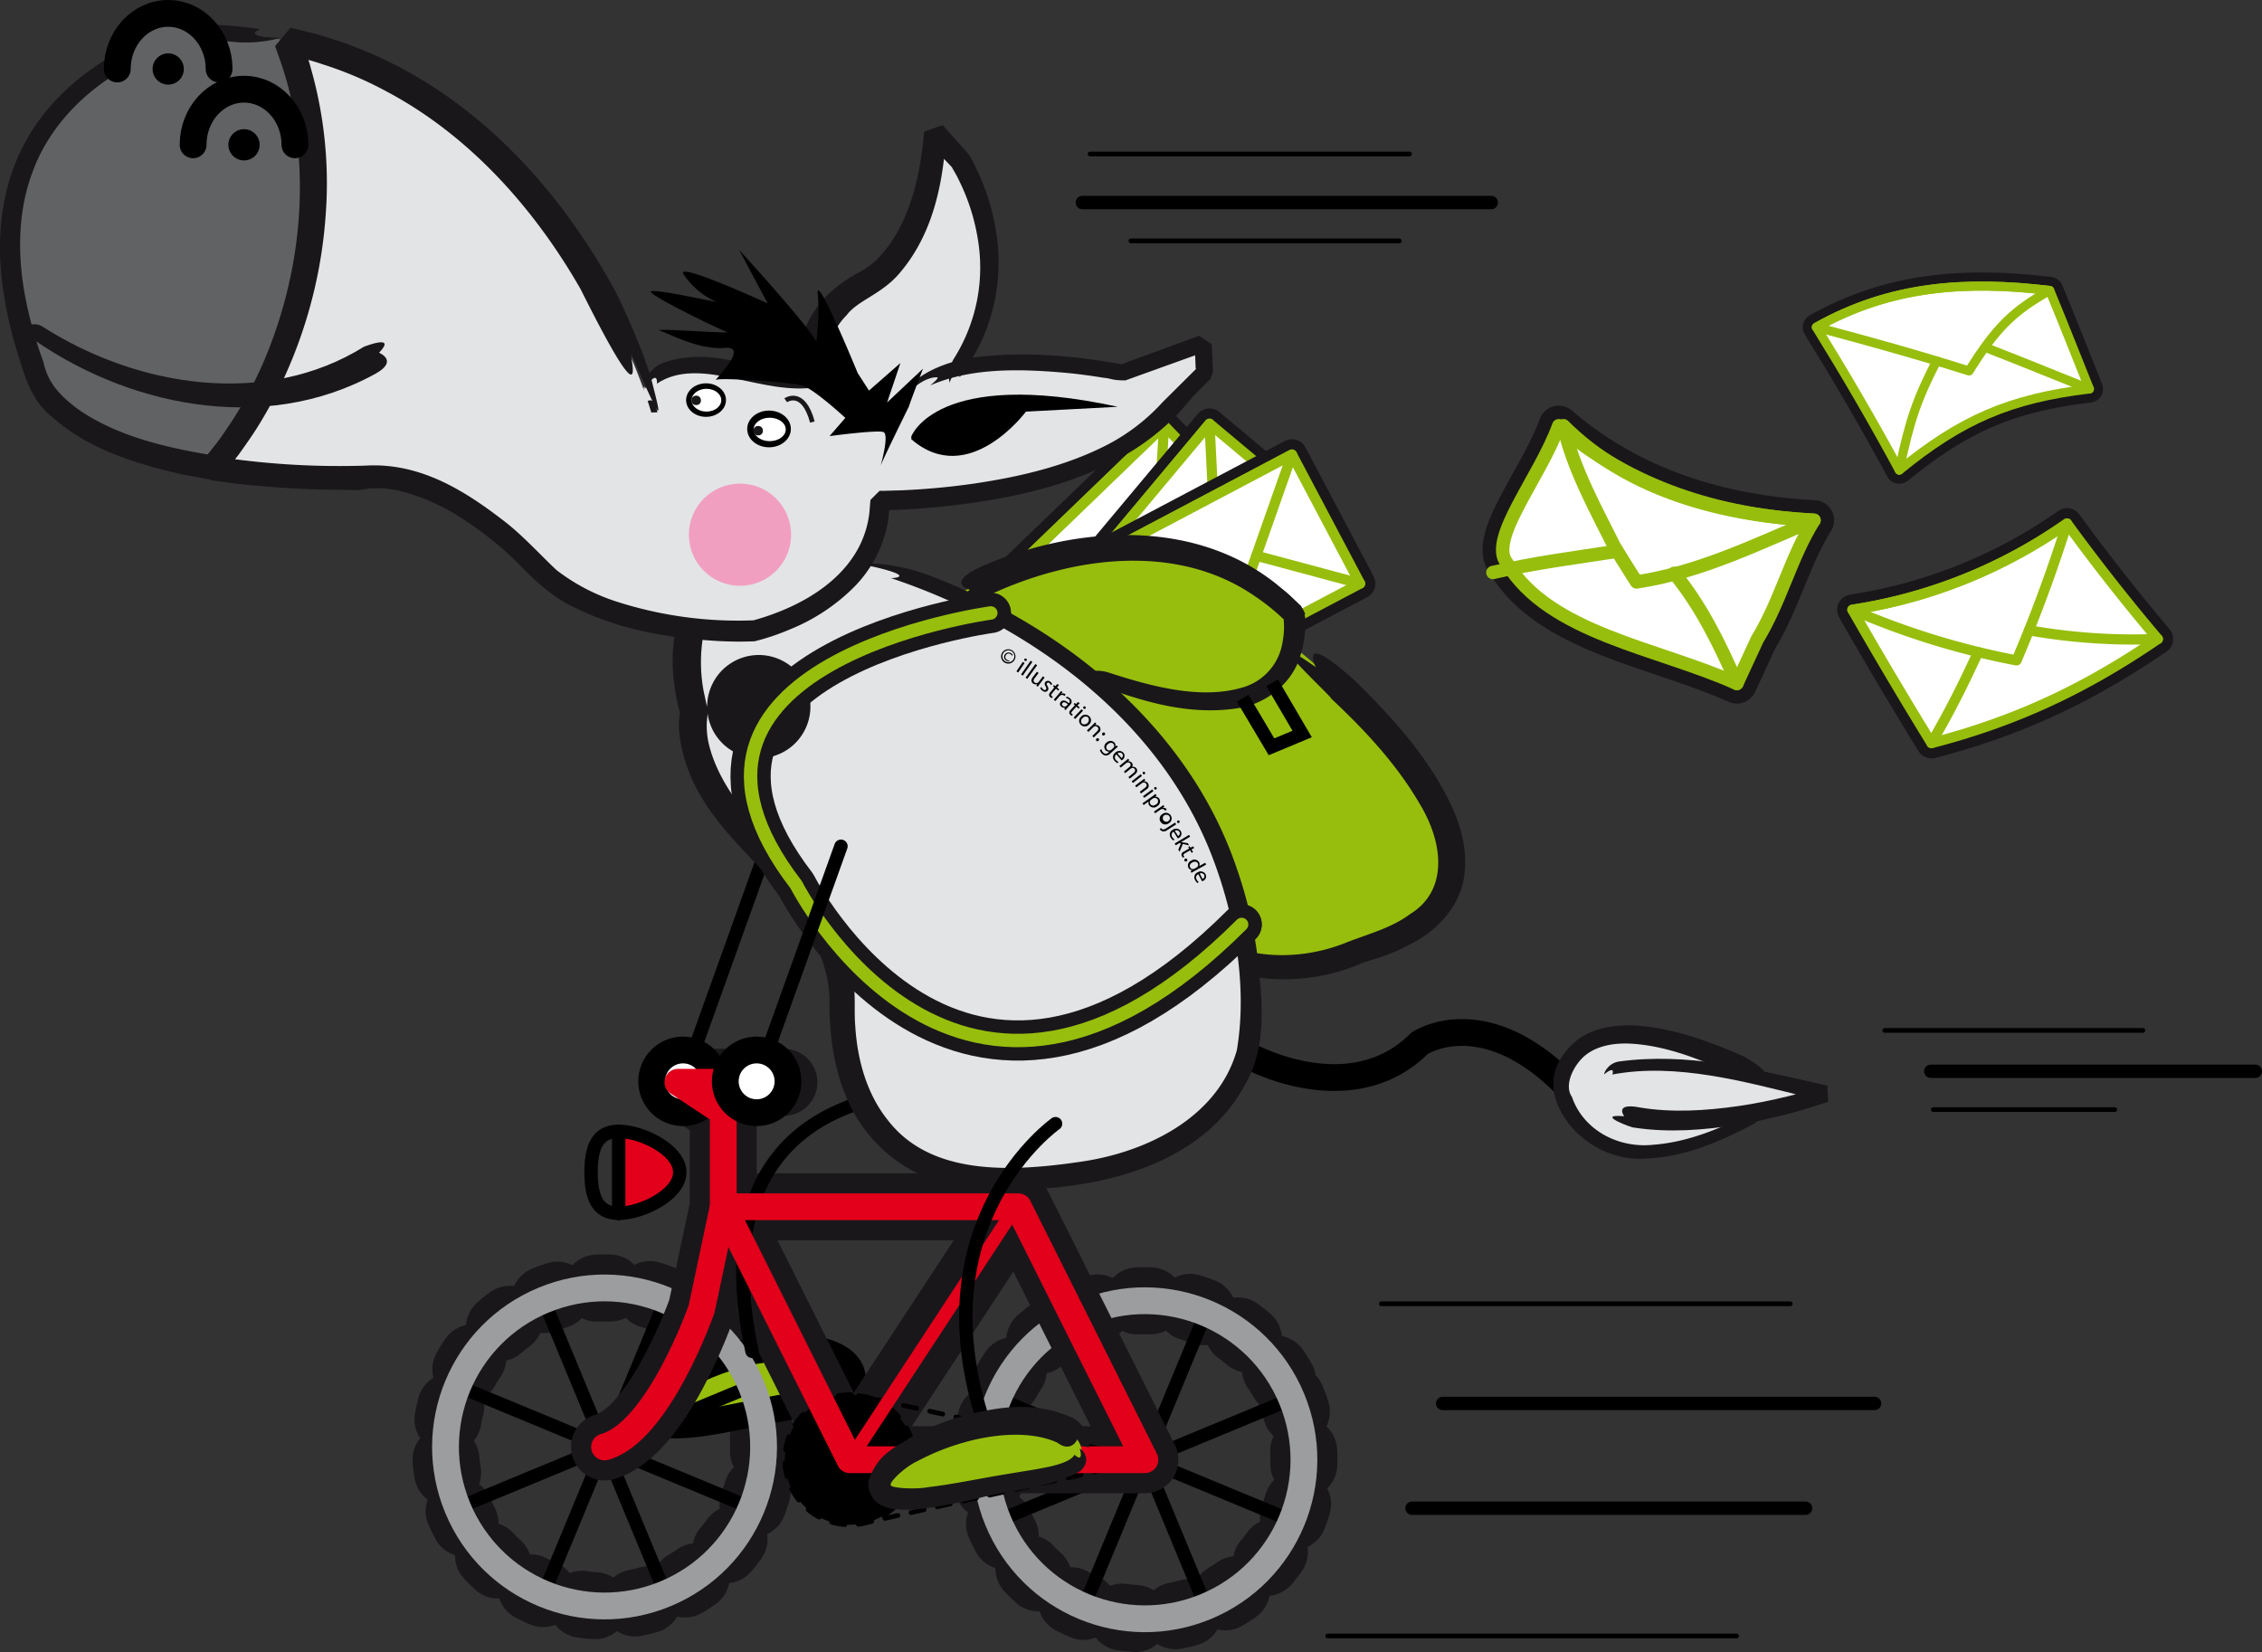 <svg id="Ebene_2" data-name="Ebene 2" xmlns="http://www.w3.org/2000/svg" viewBox="0 0 478.488 349.543">
  <rect x="0" y="0" width="478.488" height="349.543" fill="#333333" stroke="none"/>
  <defs>
    <style>
      .cls-1, .cls-10, .cls-12, .cls-13, .cls-14, .cls-20, .cls-21, .cls-22, .cls-24, .cls-29, .cls-30, .cls-31, .cls-33, .cls-4, .cls-6, .cls-8, .cls-9 {
        fill: none;
      }

      .cls-1, .cls-11, .cls-12, .cls-15, .cls-18, .cls-19, .cls-20, .cls-23, .cls-30, .cls-31, .cls-8 {
        stroke: #000;
      }

      .cls-1, .cls-10, .cls-11, .cls-12, .cls-13, .cls-14, .cls-15, .cls-18, .cls-19, .cls-2, .cls-20, .cls-21, .cls-22, .cls-23, .cls-24, .cls-25, .cls-26, .cls-27, .cls-28, .cls-29, .cls-3, .cls-30, .cls-31, .cls-4, .cls-9 {
        stroke-linecap: round;
      }

      .cls-1, .cls-10, .cls-11, .cls-12, .cls-13, .cls-14, .cls-15, .cls-18, .cls-19, .cls-2, .cls-20, .cls-21, .cls-22, .cls-23, .cls-24, .cls-25, .cls-26, .cls-27, .cls-28, .cls-29, .cls-3, .cls-4, .cls-9 {
        stroke-linejoin: round;
      }

      .cls-1, .cls-11, .cls-13, .cls-15, .cls-18, .cls-21 {
        stroke-width: 5.669px;
      }

      .cls-15, .cls-2, .cls-25, .cls-26, .cls-27, .cls-28, .cls-3, .cls-32 {
        fill: #fff;
      }

      .cls-10, .cls-14, .cls-2, .cls-25, .cls-27, .cls-33, .cls-9 {
        stroke: #1a171b;
      }

      .cls-2 {
        stroke-width: 6.475px;
      }

      .cls-24, .cls-26, .cls-28, .cls-29, .cls-3, .cls-4 {
        stroke: #97be0d;
      }

      .cls-3, .cls-4 {
        stroke-width: 2.158px;
      }

      .cls-11, .cls-5 {
        fill: #97be0d;
      }

      .cls-7 {
        fill: #1a171b;
      }

      .cls-12, .cls-22, .cls-23, .cls-24, .cls-26, .cls-31, .cls-8 {
        stroke-width: 2.835px;
      }

      .cls-25, .cls-9 {
        stroke-width: 8.504px;
      }

      .cls-10, .cls-14 {
        stroke-width: 14.173px;
      }

      .cls-10 {
        stroke-dasharray: 2.835 8.504;
      }

      .cls-13 {
        stroke: #9c9d9f;
      }

      .cls-16 {
        fill: #e3e4e5;
      }

      .cls-17, .cls-18 {
        fill: #616264;
      }

      .cls-19, .cls-20 {
        stroke-dasharray: 2.835 2.835;
      }

      .cls-21, .cls-22 {
        stroke: #e2001a;
      }

      .cls-23 {
        fill: #e2001a;
      }

      .cls-27 {
        stroke-width: 5.76px;
      }

      .cls-28, .cls-29 {
        stroke-width: 1.92px;
      }

      .cls-34 {
        fill: #f19fc1;
      }
    </style>
  </defs>
  <title>Esel</title>
  <path class="cls-1" d="M544.339,345.6s21.932,12.507,36.8-2.357c0,0,13.244-8.919,30.811,8.648" transform="translate(-280.821 -122.556)"/>
  <g>
    <rect class="cls-2" x="500.608" y="223.243" width="43.213" height="30.867" transform="translate(-300.2 306.777) rotate(-43.956)"/>
    <rect class="cls-3" x="500.608" y="223.243" width="43.213" height="30.867" transform="translate(-300.2 306.777) rotate(-43.956)"/>
    <polygon class="cls-4" points="244.537 119.378 246.236 90.012 215.127 120.008 244.537 119.378"/>
    <line class="cls-4" x1="237.808" y1="119.523" x2="236.553" y2="142.226"/>
    <line class="cls-4" x1="244.925" y1="112.658" x2="267.661" y2="112.232"/>
  </g>
  <g>
    <rect class="cls-2" x="513.041" y="223.243" width="43.213" height="30.867" transform="translate(-272.286 373.063) rotate(-50.087)"/>
    <rect class="cls-3" x="513.041" y="223.243" width="43.213" height="30.867" transform="translate(-272.286 373.063) rotate(-50.087)"/>
    <polygon class="cls-4" points="257.299 119.024 255.852 89.645 228.125 122.791 257.299 119.024"/>
    <line class="cls-4" x1="250.624" y1="119.886" x2="251.801" y2="142.594"/>
    <line class="cls-4" x1="256.968" y1="112.301" x2="279.528" y2="109.449"/>
  </g>
  <g>
    <rect class="cls-2" x="520.609" y="227.027" width="43.213" height="30.866" transform="translate(-331.289 158.774) rotate(-27.845)"/>
    <rect class="cls-3" x="520.609" y="227.027" width="43.213" height="30.866" transform="translate(-331.289 158.774) rotate(-27.845)"/>
    <polygon class="cls-4" points="263.509 123.906 273.29 96.165 235.081 116.35 263.509 123.906"/>
    <line class="cls-4" x1="257.004" y1="122.178" x2="249.498" y2="143.642"/>
    <line class="cls-4" x1="265.748" y1="117.559" x2="287.707" y2="123.458"/>
  </g>
  <g>
    <path class="cls-5" d="M554.318,259.248s65.493,50.413,13.844,64.536a38.24,38.24,0,0,1-23.367,2.716l-56.161-56.161,15.744-17.906Z" transform="translate(-280.821 -122.556)"/>
    <g>
      <path class="cls-6" d="M554.318,259.248s65.493,50.413,13.844,64.536a38.24,38.24,0,0,1-23.367,2.716l-56.161-56.161,15.744-17.906Z" transform="translate(-280.821 -122.556)"/>
      <path class="cls-7" d="M554.364,258.913a23.524,23.524,0,0,1-10.606.764l-29.925-3.927-7.481-.982-1.87-.245-.233-.031-.117-.016c-1.651.6,2.183-.833,1.775-.664l-.039.044-.31.356-.619.711-2.477,2.846-9.906,11.384-1.238,1.423-.619.712-.31.356-.077.089-.038.044c-.183-5.947-.026-1.625-.057-2.941l.168.166,2.681,2.654,5.363,5.308,10.726,10.616,21.45,21.23,10.726,10.616,2.682,2.653,1.341,1.327.67.663.335.332.168.166.084.083c.294.171-2.424-1.311-1.247-.681l.054.01a34.813,34.813,0,0,0,6.951.637,36.551,36.551,0,0,0,13.654-2.83c5.257-1.961,9.383-3.1,13.131-5.888,8.094-5,6.951-15.095,2.016-23.218-4.76-8.259-11.555-15.6-18.737-22.318.3-.254-18.01-17.03-3.278-6.665-.033.118-3.976-8.393,8.791,3.355,7.376,7.331,14.522,15.135,19.4,24.889,2.372,4.817,4.157,10.523,3.115,16.562-1.127,6.153-5.765,10.872-10.6,13.428a39.653,39.653,0,0,1-7.489,3.272c-1.073.344-3.015.915-3.375,1.064a34.25,34.25,0,0,1-3.889,1.486,41.879,41.879,0,0,1-16.129,1.838,37.461,37.461,0,0,1-4.058-.589l-.5-.092-.127-.023c-2.455-1.334-.7-.395-1.264-.7l-.042-.043-.168-.17-.673-.683-1.347-1.365-5.386-5.46-10.772-10.919L503.1,287.706l-10.771-10.919-2.693-2.73-1.346-1.365-.674-.683-.168-.17-.084-.086-.042-.043c.063,2.307-.142-3.19-.1-2.641l.318-.358,5.1-5.725,10.206-11.45.159-.179.04-.045c-1.362.5,1.9-.734,1.587-.6l.118.017.475.068.949.136,1.9.272,3.8.544,7.592,1.089,30.366,4.355S545.128,258.75,554.364,258.913Z" transform="translate(-280.821 -122.556)"/>
    </g>
  </g>
  <g>
    <path class="cls-5" d="M482.905,248.585s42.554-25.342,71.743,3.848c0,0,5.163,31.914-44.8,12.351" transform="translate(-280.821 -122.556)"/>
    <g>
      <path class="cls-6" d="M482.905,248.585s42.554-25.342,71.743,3.848c0,0,5.163,31.914-44.8,12.351" transform="translate(-280.821 -122.556)"/>
      <path class="cls-7" d="M509.724,265.1a7.991,7.991,0,0,1,5.7-.231c9.394,3.048,19.873,5.815,28.711,2.977a11.852,11.852,0,0,0,7.991-9.478,17.663,17.663,0,0,0,.311-3.376l-.081-1.682-.047-.389-.011-.082,0-.024c1.335,2.6.357.711.65,1.287l-.022-.019-.169-.154-.679-.616a43.635,43.635,0,0,0-5.7-4.551c-16.327-11.392-38.386-8.618-56.055-.435-.066-.21-11.581,4.473-4.317-1.01.077.04-5.581-1.3,2.622-5.012,19.261-8.32,44.279-10.38,62.054,3.7,1.039.879,2.137,1.693,3.121,2.627l1.474,1.4.734.7c1.534,2.56.514,1.432.868,2.259a21.683,21.683,0,0,1-1.082,8.536c-1.735,5.731-7.311,9.915-12.85,10.808-11.2,1.829-21.573-1.794-31.346-5.382C511.608,266.962,514.488,265.713,509.724,265.1Z" transform="translate(-280.821 -122.556)"/>
    </g>
  </g>
  <polyline class="cls-8" points="269.102 144.444 275.45 155.281 268.963 157.984 262.863 147.71"/>
  <path class="cls-9" d="M490.412,252.226s-77.387,10.478-41.17,57.5c0,0,34.436,68.184,94.226,8.4" transform="translate(-280.821 -122.556)"/>
  <circle class="cls-10" cx="408.703" cy="428.666" r="33.635" transform="translate(-413.754 66.478) rotate(-22.5)"/>
  <circle class="cls-10" cx="523.005" cy="431.368" r="33.636" transform="translate(-406.089 110.43) rotate(-22.5)"/>
  <path class="cls-11" d="M461.045,413.438c.928,4.838-6.757,5.415-17.166,7.411s-24.469,5.589-25.4.751,11.629-11.312,22.037-13.308S460.117,408.6,461.045,413.438Z" transform="translate(-280.821 -122.556)"/>
  <line class="cls-12" x1="115.01" y1="275.034" x2="140.754" y2="337.185"/>
  <line class="cls-12" x1="96.807" y1="293.237" x2="158.957" y2="318.982"/>
  <line class="cls-12" x1="96.807" y1="318.981" x2="158.956" y2="293.237"/>
  <line class="cls-12" x1="115.01" y1="337.185" x2="140.753" y2="275.034"/>
  <circle class="cls-13" cx="408.703" cy="428.666" r="33.635" transform="translate(-413.754 66.478) rotate(-22.5)"/>
  <line class="cls-12" x1="229.312" y1="277.737" x2="255.055" y2="339.888"/>
  <line class="cls-12" x1="211.108" y1="295.94" x2="273.259" y2="321.684"/>
  <line class="cls-12" x1="211.109" y1="321.684" x2="273.259" y2="295.94"/>
  <line class="cls-12" x1="229.312" y1="339.887" x2="255.055" y2="277.737"/>
  <circle class="cls-13" cx="523.005" cy="431.368" r="33.636" transform="translate(-406.089 110.43) rotate(-22.5)"/>
  <path class="cls-14" d="M523,431.368H460.595l-26.78-53.513h62.409Zm-27.31-53.513-35.1,53.513m-51.892-2.7c11.454-3.141,20.541-29.217,20.541-29.217l4.571-21.594v-20l-9.588-6.342h22.421" transform="translate(-280.821 -122.556)"/>
  <line class="cls-12" x1="162.322" y1="179.029" x2="144.484" y2="228.76"/>
  <circle class="cls-15" cx="144.484" cy="228.76" r="6.635"/>
  <path class="cls-12" d="M479.41,353.579s-52-3.278-39.516,54.848" transform="translate(-280.821 -122.556)"/>
  <g>
    <path class="cls-16" d="M416.975,204.6s4.864-8.956,24.545-2.035h14.106l26.643-2.5L467.1,217.894l-50.124,1.251Z" transform="translate(-280.821 -122.556)"/>
    <g>
      <path class="cls-6" d="M416.975,204.6s4.864-8.956,24.545-2.035h14.106l26.643-2.5L467.1,217.894l-50.124,1.251Z" transform="translate(-280.821 -122.556)"/>
      <path class="cls-7" d="M417.273,204.76c-.187.279-.466-3.713,3.845-5.467,6.346-2.236,12.806-1.107,18.574.583,4.39,1.268,11.586.358,16.744.438l17.562-1.8,4.391-.451,2.2-.226,1.1-.113.274-.028.068-.007c-1.814-3.512,2.516,4.778,2.056,3.936l-.022.026-.089.106-.354.423-5.66,6.773-5.661,6.773-2.83,3.386-.353.423-.023.027c1.7-.806-2.343,1.129-1.94.928l-.069,0-.138,0-.275.009-1.1.038-2.206.074-17.643.6-17.644.6-8.822.3-1.1.037-.551.019-.276.009-.138,0-.069,0-.035,0c-1.4-1.358,3.078,3.039-3.141-3.043l-.019-2.207-.039-4.413s1.307-14.695,2.752-4.077c0,0,3.527-4.876,3.439,5.081l-.052,4.486L420,219.129c.671.675-5.877-5.718-3.087-3.014h.1l.14,0,.28,0L418,216.1l2.243-.03,8.971-.12,17.942-.239,17.942-.239,1.122-.015.561-.008.14,0h.106c-3.591,1.722-.982.462-1.777.839l.185-.211,1.473-1.691L469.856,211l5.893-6.766,2.947-3.383,1.473-1.691.368-.423.046-.053.023-.026c3.728,7.134,1.014,1.979,1.836,3.572l-.14.012-.279.023-1.118.091-8.941.734c-6.041.421-11.743,1.132-18.064,1.316-11.811,2.144-24.9-6.879-34.165-.66C419.857,203.929,420.116,200.215,417.273,204.76Z" transform="translate(-280.821 -122.556)"/>
    </g>
  </g>
  <path class="cls-16" d="M454.751,205.915s-7.6-13.438,8.618-23.08c0,0,13.44-4.821,15.192-32.283l5.4,5.843s15.791,23.959-2.549,46.892" transform="translate(-280.821 -122.556)"/>
  <g>
    <path class="cls-16" d="M462.9,241.529s82.557,18.47,82.557,96.849c0,0,1.622,33.514-52.973,33.514,0,0-33.514,2.7-33.514-36.757,0,0,1.892-13.783-15.676-31.351,0,0-18.377-16.216-15.675-30.811C427.622,272.973,414.94,232.788,462.9,241.529Z" transform="translate(-280.821 -122.556)"/>
    <g>
      <path class="cls-6" d="M462.9,241.529s82.557,18.47,82.557,96.849c0,0,1.622,33.514-52.973,33.514,0,0-33.514,2.7-33.514-36.757,0,0,1.892-13.783-15.676-31.351,0,0-18.377-16.216-15.675-30.811C427.622,272.973,414.94,232.788,462.9,241.529Z" transform="translate(-280.821 -122.556)"/>
      <path class="cls-7" d="M462.828,241.86c-.064-.007,6.337-.819,15.52,2.795,28.074,10.913,54.163,32.066,64.144,61.773a91.024,91.024,0,0,1,4.754,22.521c.728,7.342,1.15,16.091-3.157,23.245-8.04,14.84-25.207,20.142-40.057,21.605-7.571.533-15.4,1.451-23.348-.827a31.321,31.321,0,0,1-18.978-14.546c-4.078-7.141-5.344-15.26-5.435-23.023.334-6.92-2.667-13.587-6.579-19.519-7.487-11.506-23.131-20.408-25.167-38.2a15.033,15.033,0,0,1-.009-3.274l.164-1.654.022-.207.012-.1c.172,2.816.026.712.056,1.31l-.117-.4-.2-.752a43.835,43.835,0,0,1-1.075-5.95,34.248,34.248,0,0,1,.658-12.27c1.688-8.575,10.017-15.311,18.153-16.412.022-.366,10.2-1,16.2.585,6.031,1.579,8.419,2.134-5.2,1.481.016-.045,3.055,1.074,2.888,1.971-.018,1.268-3.717.249-14.878,2.576-6.652,1.658-11.046,6.957-11.832,13.84a33.23,33.23,0,0,0,.319,10.459l.56,2.579.161.589a10.922,10.922,0,1,1,.1,1.467l-.007.073-.013.147-.026.293-.121,1.172a17.059,17.059,0,0,0,.443,4.847c1.607,6.594,6.01,12.82,10.916,18.2,5.218,5.128,11.011,11.211,14.776,18.238a43.344,43.344,0,0,1,4.44,11.33c1.1,4.211.5,8.411.823,11.789.442,7.265,2.485,14.432,6.868,19.89,9.022,11.751,25.889,10.985,40.3,8.9,14.41-1.957,29.519-9.418,33.546-23.658,2.363-13.865-.546-29.9-6.2-43.416-11.837-27.894-38.63-46.962-67-56.485C469.208,244.941,476.277,244.6,462.828,241.86Z" transform="translate(-280.821 -122.556)"/>
    </g>
  </g>
  <g>
    <path class="cls-17" d="M341.662,131.216a93.48,93.48,0,0,0-19.628-2.03s-56.494,10.786-33.9,71.9c0,0,1.693,14.882,37.742,20.492C346.439,197.6,353.239,160,341.662,131.216Z" transform="translate(-280.821 -122.556)"/>
    <g>
      <path class="cls-6" d="M341.662,131.216a93.48,93.48,0,0,0-19.628-2.03s-56.494,10.786-33.9,71.9c0,0,1.693,14.882,37.742,20.492C346.439,197.6,353.239,160,341.662,131.216Z" transform="translate(-280.821 -122.556)"/>
      <path class="cls-7" d="M340.108,130.582a27.623,27.623,0,0,1-9.919.831c-2.312-.214-4.634-.279-6.958-.3-1.543-.192-4.2.884-6.228,1.507a58.414,58.414,0,0,0-12.332,5.984c-7.665,4.914-13.961,11.961-17,20.441-3.161,8.439-3.174,17.835-1.413,26.81a88.6,88.6,0,0,0,3.752,13.3c.971,4.586,3.748,7.3,7.365,10.009,7.266,5.043,16.405,7.568,25.466,9.2l3.423.6c.547-.184-4.549,1.684-2.377.871l.033-.042.066-.084.132-.169.265-.338.529-.676,1.059-1.35c1.474-1.753,2.681-3.71,3.975-5.6a86.453,86.453,0,0,0,6.493-12.121c7.26-16.84,9.806-35.939,6.179-53.835.774-.038-5.384-22.388,1.19-6.88-.117.136,1.582-8.932,5.2,7.338a97.623,97.623,0,0,1-8.689,57.97,86.76,86.76,0,0,1-7.565,12.783c-1.342,2.089-3.041,3.925-4.558,5.886l-.293.362-.073.09-.037.045c-4.6,1.716-1.309.469-2.351.85l-.226-.043-.905-.17-1.81-.341-3.617-.691c-9.508-2.241-19.339-5.179-27.2-12.184-4.339-3.424-5.855-9.158-7.184-13.54a82.106,82.106,0,0,1-3.172-14.448c-1.293-9.78-.262-20.251,4.422-29.247,4.65-9,12.526-15.908,21.3-20.381a62.171,62.171,0,0,1,13.876-5.153,70.872,70.872,0,0,1,14.927.9C335.84,128.829,331.415,130.2,340.108,130.582Z" transform="translate(-280.821 -122.556)"/>
    </g>
  </g>
  <g>
    <path class="cls-16" d="M418.588,209.819s-18.527-66.1-76.926-78.6C353.239,160,346.439,197.6,325.879,221.58a203.364,203.364,0,0,0,31.079,2.106s14.38-4.622,36.978,17.976c0,0,9.759,14.38,45.709,14.38,0,0,27.22-5.649,27.22-27.734,0,0,41.344.256,58.549-16.948l10.015-10.015-.257-5.906L518.224,201.6s-39.033-8.218-48.277,7.19" transform="translate(-280.821 -122.556)"/>
    <g>
      <path class="cls-6" d="M418.588,209.819s-18.527-66.1-76.926-78.6C353.239,160,346.439,197.6,325.879,221.58a203.364,203.364,0,0,0,31.079,2.106s14.38-4.622,36.978,17.976c0,0,9.759,14.38,45.709,14.38,0,0,27.22-5.649,27.22-27.734,0,0,41.344.256,58.549-16.948l10.015-10.015-.257-5.906L518.224,201.6s-39.033-8.218-48.277,7.19" transform="translate(-280.821 -122.556)"/>
      <path class="cls-7" d="M470.237,208.966a11.125,11.125,0,0,1,2.991-4.791c2.6-2.748,7.81-5.328,14.419-6.1,10.283-1.194,20.439-.235,30.459,1.538,2.68-1.026,8.834-3.25,13.08-4.817l1.761-.645.881-.323.441-.162.22-.081c5.316,3.562,1.477,1.055,2.665,1.88l0,.117.173,3.747.087,1.874c.139-.283-1.106,2.909-.622,1.6l-.083.083-.165.166-.331.333-.661.665-2.645,2.66c-13.038,16.733-35.565,21.42-55.079,23.237-2.525.22-5.054.388-7.595.483l-1.91.058-.962.017-.5,0c4.376-4.365,1.208-1.137,2.183-2.078l-.009.127-.018.254c-.113,1.353-.16,2.717-.35,4.063a26.126,26.126,0,0,1-7.538,14.231,40.831,40.831,0,0,1-13.221,8.612,49.148,49.148,0,0,1-7.47,2.511,79.753,79.753,0,0,1-8.147-.084c-10.155-.628-20.5-2.35-29.953-7.09-4.568-1.973-9.348-6.551-12.23-9.652a75.128,75.128,0,0,0-11.372-9.041,43.243,43.243,0,0,0-12.847-5.817,20.879,20.879,0,0,0-6.643-.653,9.34,9.34,0,0,0-1.449.205,10.946,10.946,0,0,1-2.488.114l-3.787-.052q-7.571-.077-15.158-.743c-2.527-.2-5.054-.441-7.575-.808l-1.892-.246-.946-.123-.473-.062c-3.172-8.6-.839-2.434-1.529-4.375l.07-.089.14-.178,2.248-2.848c11.722-15.422,17.932-34.984,18.037-54.356a78.7,78.7,0,0,0-4.864-28.4l-.3-.848-.152-.424-.076-.212-.038-.106c-.741.79,6.172-7.386,3.308-3.906l1.882.459,3.761.933c2.458.8,4.962,1.462,7.354,2.452a85.6,85.6,0,0,1,13.961,6.7c17.877,10.567,31.59,26.833,41.413,44.653.064-.035,5.728,11.426,7.938,19.282,2.026,8,2.967,11.139-4.272-5.472-.41.328,4.039,15.859-10.738-13.747-9.862-17.2-23.584-32.526-41.028-41.786a77.255,77.255,0,0,0-13.551-5.754c-2.324-.81-4.717-1.384-7.1-1.975l-.447-.113-.224-.057-.112-.028c1.4-1.684-3.3,3.73,3.116-3.783l.33.934.659,1.867c.41,1.253.941,2.471,1.246,3.753a88.774,88.774,0,0,1,3.212,31.143,98.9,98.9,0,0,1-7,30.4,92.9,92.9,0,0,1-7.043,13.987c-1.349,2.239-2.893,4.365-4.4,6.5l-2.455,3.072-.614.767-.307.384-.077.1c-.686-1.782,1.427,4.125-1.557-3.972l.232.032,1.859.252a171.046,171.046,0,0,0,29.769,1.645c11.684-.69,21.192,5.457,29.333,11.735,3.9,2.973,8.05,7.567,11.139,10.411a41.754,41.754,0,0,0,12.768,6.662,83.842,83.842,0,0,0,28.843,3.92c9.218-2.554,18.647-7.709,22.667-16.25a20.807,20.807,0,0,0,1.861-6.7l.143-1.755.038-.439.018-.22.01-.109c3.857-3.851,1.13-1.067,2.019-1.926l.924,0,3.752-.109c5.014-.222,10.029-.678,15-1.389,9.9-1.45,19.81-3.775,28.565-8.324a42,42,0,0,0,11.594-8.984l5.411-5.374,1.352-1.344.677-.672c-.937,2.176-.282.056-.5.295l-.152-3.81-.038-.953,0-.119c.966.624-2.169-1.566,2.165,1.37l-.225.081-.448.161-1.794.645-3.588,1.291-7.176,2.582-3.589,1.291c-2.9.023-2.916-.4-4.53-.539-2.476-.4-4.969-.741-7.466-1-9.876-.9-20.385-1.254-29.277,2.594-.032-.029,1.7-1.333,1.527-1.676C479.4,202.423,475.47,201.5,470.237,208.966Z" transform="translate(-280.821 -122.556)"/>
    </g>
  </g>
  <path class="cls-18" d="M305.633,137.154c0-6.5,4.821-11.763,10.769-11.763s10.768,5.266,10.768,11.763" transform="translate(-280.821 -122.556)"/>
  <circle cx="35.581" cy="14.597" r="3.305"/>
  <path class="cls-18" d="M321.67,153.191c0-6.5,4.821-11.763,10.769-11.763s10.768,5.266,10.768,11.763" transform="translate(-280.821 -122.556)"/>
  <circle cx="51.618" cy="30.634" r="3.305"/>
  <path d="M473.595,214.892s5.26-14.607,43.677-6.281l-19.429,1.023s-12.124,16.36-24.248,5.843" transform="translate(-280.821 -122.556)"/>
  <g>
    <path class="cls-6" d="M454.751,205.915s-7.6-13.438,8.618-23.08c0,0,13.44-4.821,15.192-32.283l5.4,5.843s15.791,23.959-2.549,46.892" transform="translate(-280.821 -122.556)"/>
    <path class="cls-7" d="M481.682,203.5a7.147,7.147,0,0,1,.954-5.132,36.12,36.12,0,0,0,5-25.387,43.347,43.347,0,0,0-4.1-12.56c-.376-.835-1.278-2.279-1.342-2.473l-2.4-2.535-2.4-2.535-.6-.634-.019-.02c-3.793,1.333,5.146-1.843,4.226-1.5l0,.056-.009.112-.019.224-.037.448-.148,1.792c-.812,9.442-3.064,19.5-10.006,27.366-3.806,4.241-8.579,5.409-10.919,8.572a12.791,12.791,0,0,0-3.722,10.351c-.7-.122,1.856,9.924-2.154,3.351.192-.292-2.649,5.51-4.068-3.723-.3-5.72,2.589-11.3,6.527-14.843a30.569,30.569,0,0,1,6.453-4.447,16.713,16.713,0,0,0,4.632-3.839c5.579-6.526,7.849-15.841,8.7-24.9l.047-.428.023-.214.012-.107.006-.054,0-.026c-.848.284,7.386-2.613,3.909-1.375l.593.66L482,151.02l2.37,2.639c2.185,2.1,2.83,4.438,3.933,6.666a47.462,47.462,0,0,1,3.605,14.29,39.85,39.85,0,0,1-8.074,27.724C483.843,202.33,483.27,199.378,481.682,203.5Z" transform="translate(-280.821 -122.556)"/>
  </g>
  <path d="M473.078,208.568c.378-1.237,2.987-8.017,2.987-8.017l-7.592,7.152,2.813-8.339-6.644,5.819-2.388-3.7s-9-21.95-8.45-16.645-.673,11.97-.221,10.484-16.392-19.877-16.392-19.877l6.021,11.306s-19.219-8.838-17.841-6.254a16.244,16.244,0,0,0,6.865,5.881c1.482.453-14.327-3.15-13.724-2.021s14.61,7.973,16.1,8.425-16.229-.889-14.25-.287,8.209,4.125,13.764,3.655-2.76,7.275-1.788,6.759,15.808.493,18.282,1.248,9.017,6.806,9.017,6.806l-3.338,3.851s9.869-1.318,11.355-.866-.854,8.126-.554,7.136S473.078,208.568,473.078,208.568Z" transform="translate(-280.821 -122.556)"/>
  <ellipse cx="162.675" cy="90.746" rx="4.619" ry="3.885"/>
  <ellipse cx="149.352" cy="84.64" rx="4.217" ry="3.547"/>
  <g>
    <path class="cls-6" d="M286.106,191.314s38.73,30.1,76.809,5.094" transform="translate(-280.821 -122.556)"/>
    <path class="cls-7" d="M285.9,191.582c.024.019,2.24-1,3.86.029,20.309,13.033,47.557,17.09,68.059,4.289-.062.034,7.1-2.814,3.187,1.274-.045.008,4.171,1.625-.62,4.369-23.984,13.314-53.518,6.717-73.916-8.2C286.478,193.33,288.839,192.375,285.9,191.582Z" transform="translate(-280.821 -122.556)"/>
  </g>
  <circle class="cls-19" cx="179.774" cy="308.812" r="13.761"/>
  <polyline class="cls-20" points="181.639 322.445 243.126 308.812 181.639 295.224"/>
  <polygon class="cls-21" points="242.183 308.812 179.774 308.812 152.994 255.299 215.403 255.299 242.183 308.812"/>
  <line class="cls-22" x1="214.873" y1="255.299" x2="179.774" y2="308.812"/>
  <path class="cls-21" d="M408.7,428.666c11.454-3.141,20.541-29.217,20.541-29.217l4.571-21.594v-20l-9.588-6.342h22.421" transform="translate(-280.821 -122.556)"/>
  <path class="cls-23" d="M411.692,379.234c4.786,0,12.919-3.882,12.919-8.672s-8.133-8.672-12.919-8.672" transform="translate(-280.821 -122.556)"/>
  <path class="cls-12" d="M411.692,361.891c-4.789,0-5.838,3.883-5.838,8.672s1.049,8.672,5.838,8.672" transform="translate(-280.821 -122.556)"/>
  <line class="cls-12" x1="130.871" y1="239.334" x2="130.871" y2="256.678"/>
  <g>
    <path class="cls-16" d="M653.59,350.351C611.365,329.058,611,352.516,611,352.516s4.879,27.056,43.4,4.866" transform="translate(-280.821 -122.556)"/>
    <g>
      <path class="cls-6" d="M653.59,350.351C611.365,329.058,611,352.516,611,352.516s4.879,27.056,43.4,4.866" transform="translate(-280.821 -122.556)"/>
      <path class="cls-7" d="M654.285,357.174a5.96,5.96,0,0,1-2.763,3.3c-6.891,3.6-14.3,6.852-22.507,7.174-8.252.706-17.038-4.963-19.321-13.24-1.2-5.208,1.47-9.2,5-12.015,3.746-2.635,8.243-3.067,12.289-2.877,8.2.606,15.68,3.451,22.845,6.6.054-.038,8.353,5.076,1.606,2.919.008.027,1.758,3.582-4.027.8-6.941-3.22-14.282-6.083-21.642-6.489-3.632-.189-7.293.479-9.81,2.639-2.24,1.972-4.379,6.1-2.618,8.629,2.43,7.035,9.828,10.958,17.353,10.105,7.52-.587,14.841-3.689,21.642-7.344C652.331,357.371,651.584,359.544,654.285,357.174Z" transform="translate(-280.821 -122.556)"/>
    </g>
  </g>
  <g>
    <path class="cls-16" d="M620.026,349.629s7.218-6.136,46.917,4.331c0,0-26.346,9.384-44.751,3.97" transform="translate(-280.821 -122.556)"/>
    <g>
      <path class="cls-6" d="M620.026,349.629s7.218-6.136,46.917,4.331c0,0-26.346,9.384-44.751,3.97" transform="translate(-280.821 -122.556)"/>
      <path class="cls-7" d="M620.182,349.812c-.183.073.526-2.2,3.011-2.677,14.712-2.029,28.734,1.633,42.562,4.72l1.3.312.324.077c.068,1.51-.124-3.372.158,3.386l-.021.008-.042.015-.083.03-.168.06-.645.222-2.573.83c-1.718.534-3.445,1.017-5.183,1.472q-5.213,1.356-10.546,2.258c-7.112,1.116-14.422,1.7-21.788.582-.114.19-8.717-2.981-2.1-2.4-.039-.078-2.16-2.937,3.379-1.849,6.76,1.13,13.877.679,20.842-.317,3.5-.5,6.969-1.224,10.412-2.056,1.723-.415,3.434-.881,5.131-1.376l1.266-.383.626-.2.3-.1.037-.013c-.115-2.8.182,3.815.14,3.132l-.021-.006-.08-.021-.162-.043-2.592-.688c-13.652-3.357-28.24-7.477-41.808-4.909C621.881,349.94,622.694,347.8,620.182,349.812Z" transform="translate(-280.821 -122.556)"/>
    </g>
  </g>
  <path class="cls-12" d="M504.107,360.271s-29.336,20.679-15.058,63.6" transform="translate(-280.821 -122.556)"/>
  <g>
    <path class="cls-5" d="M509.575,429.012c.928,4.838-6.757,5.415-17.166,7.411s-24.469,5.589-25.4.751,11.629-11.312,22.037-13.308S508.647,424.175,509.575,429.012Z" transform="translate(-280.821 -122.556)"/>
    <g>
      <path class="cls-6" d="M509.575,429.012c.928,4.838-6.757,5.415-17.166,7.411s-24.469,5.589-25.4.751,11.629-11.312,22.037-13.308S508.647,424.175,509.575,429.012Z" transform="translate(-280.821 -122.556)"/>
      <path class="cls-7" d="M509.242,429.075c-.284-.451,3.068,1.831.13,4.678-7.905,4.228-14.789,3.784-22,5.882-3.6.775-7.231,1.546-11.023,2.037a27.5,27.5,0,0,1-6.047.172,8.183,8.183,0,0,1-3.69-1.2,5.1,5.1,0,0,1-2.065-4.744c1.85-5.844,5.779-7.131,9.007-9.307a55.636,55.636,0,0,1,10.685-4.432c7.457-1.916,15.441-3.458,23.842.528a7.825,7.825,0,0,1,3.061,4.237c.332,2.464-.03,2.414-2.412-.22.156.393-1.331,3.251-4.186,1.088-5.307-2.527-13.1-1.986-19.711-.105a49.194,49.194,0,0,0-9.839,3.921c-2.9,1.314-6.221,4.667-5.721,5.124-.291.562,4.955,1.016,8.07.41,3.6-.419,7.246-1.109,10.914-1.773,3.672-.687,7.41-1.274,11.056-1.872,3.384-.588,7.867-1.372,8.814-3.219C507.833,430.062,510.142,432.46,509.242,429.075Z" transform="translate(-280.821 -122.556)"/>
    </g>
  </g>
  <path class="cls-9" d="M490.412,252.226s-77.387,10.478-41.17,57.5c0,0,34.436,68.184,94.226,8.4" transform="translate(-280.821 -122.556)"/>
  <path class="cls-24" d="M490.412,252.226s-77.387,10.478-41.17,57.5c0,0,34.436,68.184,94.226,8.4" transform="translate(-280.821 -122.556)"/>
  <line class="cls-12" x1="177.892" y1="179.029" x2="160.054" y2="228.76"/>
  <circle class="cls-15" cx="160.054" cy="228.76" r="6.635"/>
  <g>
    <path class="cls-25" d="M648.228,267.152c-16.685-7.533-39.685-10.533-48.685-25.533-4-5,7-18,11-29,15,13,34,19,54,20-5,8-7,17-12.016,25.232C650.1,263.1,648.228,267.152,648.228,267.152Z" transform="translate(-280.821 -122.556)"/>
    <path class="cls-26" d="M648.228,267.152c-16.685-7.533-39.685-10.533-48.685-25.533-4-5,7-18,11-29,15,13,34,19,54,20-5,8-7,17-12.016,25.232C650.1,263.1,648.228,267.152,648.228,267.152Z" transform="translate(-280.821 -122.556)"/>
    <path class="cls-24" d="M627.011,245.673c13.532-2.054,25.532-8.054,37.532-13.054-19-1-39-6-53-20,2,9,7,18,10.809,25.62C624.988,242.55,627.011,245.673,627.011,245.673Z" transform="translate(-280.821 -122.556)"/>
    <path class="cls-24" d="M622.871,239.178c-9.328,1.441-17.328,2.441-26.253,4.492" transform="translate(-280.821 -122.556)"/>
    <path class="cls-24" d="M634.989,243.838c5.554,6.781,9.554,14.781,13.239,23.314" transform="translate(-280.821 -122.556)"/>
  </g>
  <g>
    <path class="cls-2" d="M737.275,257.74c-15.3,10.465-29.926,17.375-47.876,22.024q-8.607-13.987-16.734-28.209a106.933,106.933,0,0,0,45.4-18.253Q727.222,245.865,737.275,257.74Z" transform="translate(-280.821 -122.556)"/>
    <path class="cls-3" d="M737.275,257.74c-15.3,10.465-29.926,17.375-47.876,22.024q-8.607-13.987-16.734-28.209a106.933,106.933,0,0,0,45.4-18.253Q727.222,245.865,737.275,257.74Z" transform="translate(-280.821 -122.556)"/>
    <path class="cls-4" d="M707.39,262.264q6.045-14.207,10.674-28.962a106.933,106.933,0,0,1-45.4,18.253A164.809,164.809,0,0,0,707.39,262.264Z" transform="translate(-280.821 -122.556)"/>
    <path class="cls-4" d="M699.281,260.509c-3.764,8.085-5.753,11.943-9.882,19.255" transform="translate(-280.821 -122.556)"/>
    <path class="cls-4" d="M710.018,255.9a127.391,127.391,0,0,0,27.258,1.841" transform="translate(-280.821 -122.556)"/>
  </g>
  <g>
    <path class="cls-27" d="M722.8,204.842c-16.839,2.012-27.081,6.45-40.215,17.174-5.561-10.3-11.388-20.277-17.545-30.237,15.789-8.887,31.812-9.863,49.369-7.775C718.464,193.821,720.037,198.023,722.8,204.842Z" transform="translate(-280.821 -122.556)"/>
    <path class="cls-28" d="M722.8,204.842c-16.839,2.012-27.081,6.45-40.215,17.174-5.561-10.3-11.388-20.277-17.545-30.237,15.789-8.887,31.812-9.863,49.369-7.775C718.464,193.821,720.037,198.023,722.8,204.842Z" transform="translate(-280.821 -122.556)"/>
    <path class="cls-29" d="M697.337,201.034c5.774-9.242,9.387-12.721,17.072-17.029-17.558-2.088-33.58-1.112-49.369,7.775C675.885,194.647,686.642,197.646,697.337,201.034Z" transform="translate(-280.821 -122.556)"/>
    <path class="cls-29" d="M690.488,198.909c-4.084,7.932-5.751,12.6-7.9,23.108" transform="translate(-280.821 -122.556)"/>
    <path class="cls-29" d="M700.8,196.057c9.369,3.662,13.668,5.469,22,8.785" transform="translate(-280.821 -122.556)"/>
  </g>
  <line class="cls-30" x1="230.584" y1="32.579" x2="298.152" y2="32.579"/>
  <line class="cls-31" x1="228.963" y1="42.849" x2="315.45" y2="42.849"/>
  <line class="cls-30" x1="239.233" y1="50.957" x2="295.99" y2="50.957"/>
  <line class="cls-30" x1="398.693" y1="217.985" x2="453.288" y2="217.985"/>
  <line class="cls-31" x1="408.422" y1="226.633" x2="477.071" y2="226.633"/>
  <line class="cls-30" x1="408.963" y1="234.74" x2="447.341" y2="234.74"/>
  <line class="cls-30" x1="292.206" y1="275.821" x2="378.693" y2="275.821"/>
  <line class="cls-31" x1="305.179" y1="296.903" x2="396.531" y2="296.903"/>
  <line class="cls-31" x1="298.693" y1="319.066" x2="381.936" y2="319.066"/>
  <line class="cls-30" x1="280.855" y1="346.092" x2="367.341" y2="346.092"/>
  <ellipse class="cls-32" cx="162.815" cy="90.849" rx="3.397" ry="2.479"/>
  <ellipse class="cls-32" cx="149.437" cy="84.663" rx="3.134" ry="2.413"/>
  <circle class="cls-7" cx="160.381" cy="91.113" r="1.003"/>
  <circle class="cls-7" cx="428.09" cy="207.256" r="1.003" transform="translate(-292.464 -96.548) rotate(-3.433)"/>
  <path class="cls-33" d="M447.026,207.24s3.682-2.646,5.638,4.6" transform="translate(-280.821 -122.556)"/>
  <circle class="cls-34" cx="156.531" cy="113.12" r="10.811"/>
  <g>
    <path d="M495.388,262.232a1.514,1.514,0,1,1-.5-2.1A1.517,1.517,0,0,1,495.388,262.232ZM493,260.813a1.266,1.266,0,1,0,1.786-.5A1.284,1.284,0,0,0,493,260.813Zm1.914.468a1.069,1.069,0,0,0-.356-.349.646.646,0,0,0-.961.239.664.664,0,0,0,.241.968.976.976,0,0,0,.5.149l-.047.194a1.144,1.144,0,0,1-.607-.184.864.864,0,0,1-.317-1.248.921.921,0,0,1,1.3-.305.984.984,0,0,1,.4.4Z" transform="translate(-280.821 -122.556)"/>
    <path d="M495.832,264.579l1.359-2,.363.247-1.358,2Zm2.146-2.289a.273.273,0,0,1-.451-.306.268.268,0,0,1,.382-.073A.261.261,0,0,1,497.979,262.29Z" transform="translate(-280.821 -122.556)"/>
    <path d="M498.842,262.341l.36.252-2.037,2.9-.359-.252Z" transform="translate(-280.821 -122.556)"/>
    <path d="M499.844,263.039l.357.258-2.08,2.882-.357-.258Z" transform="translate(-280.821 -122.556)"/>
    <path d="M500.726,267.3c-.151.2-.28.377-.383.538l-.311-.235.219-.33-.009-.006a.91.91,0,0,1-.909-.125c-.3-.229-.538-.672-.024-1.349l.855-1.127.351.266-.81,1.067c-.278.366-.354.7-.035.939a.634.634,0,0,0,.7.032.648.648,0,0,0,.168-.155l.9-1.183.351.266Z" transform="translate(-280.821 -122.556)"/>
    <path d="M501.148,267.9a1.15,1.15,0,0,0,.344.5c.25.2.467.168.592.012s.1-.332-.074-.628c-.244-.392-.255-.707-.074-.934a.746.746,0,0,1,1.095-.035,1.208,1.208,0,0,1,.371.488l-.285.182a.944.944,0,0,0-.3-.417.352.352,0,0,0-.521.005c-.124.156-.067.317.1.607.229.386.266.685.041.966-.265.332-.709.361-1.158,0a1.389,1.389,0,0,1-.429-.552Z" transform="translate(-280.821 -122.556)"/>
    <path d="M504.847,267.469,504.4,268l.485.4-.214.257-.484-.4-.833,1c-.191.23-.234.416-.046.572a.969.969,0,0,0,.216.14l-.2.267a1.079,1.079,0,0,1-.339-.2.613.613,0,0,1-.247-.445.9.9,0,0,1,.271-.593l.842-1.015-.288-.239.213-.258.289.239.37-.446Z" transform="translate(-280.821 -122.556)"/>
    <path d="M504.807,269.321c.186-.217.341-.406.476-.587l.293.25-.3.371.016.013a.725.725,0,0,1,.854.033.459.459,0,0,1,.085.092l-.27.315a.648.648,0,0,0-.1-.109.617.617,0,0,0-.815.046,1.246,1.246,0,0,0-.148.143l-.839.98-.33-.283Z" transform="translate(-280.821 -122.556)"/>
    <path d="M505.938,272.519l.177-.251-.011-.01a.9.9,0,0,1-.793-.223.691.691,0,0,1-.091-1.012c.39-.437.991-.331,1.687.3l.033-.038a.5.5,0,0,0-.038-.785,1.211,1.211,0,0,0-.591-.284l.118-.284a1.512,1.512,0,0,1,.737.368.86.86,0,0,1,.029,1.353l-.6.676a3.4,3.4,0,0,0-.355.46Zm.773-.967c-.353-.327-.816-.625-1.129-.274a.39.39,0,0,0,.031.59.6.6,0,0,0,.706.086.489.489,0,0,0,.112-.088Z" transform="translate(-280.821 -122.556)"/>
    <path d="M509.22,271.292l-.471.511.463.427-.227.246-.463-.427-.885.96c-.2.221-.256.4-.075.569a.977.977,0,0,0,.207.15l-.208.256a1.068,1.068,0,0,1-.328-.22.61.61,0,0,1-.224-.458.894.894,0,0,1,.3-.579l.895-.971-.276-.254.228-.246.275.254.393-.427Z" transform="translate(-280.821 -122.556)"/>
    <path d="M507.939,274.358,509.6,272.6l.319.3-1.661,1.758Zm2.485-1.915a.273.273,0,0,1-.4-.374.268.268,0,0,1,.389-.011A.261.261,0,0,1,510.425,272.443Z" transform="translate(-280.821 -122.556)"/>
    <path d="M511.208,275.808a1.182,1.182,0,0,1-1.759.076,1.149,1.149,0,0,1,.042-1.7,1.18,1.18,0,0,1,1.755-.079A1.146,1.146,0,0,1,511.208,275.808Zm-1.389-1.324a.822.822,0,0,0-.125,1.178.963.963,0,0,0,1.313-1.329A.82.82,0,0,0,509.819,274.484Z" transform="translate(-280.821 -122.556)"/>
    <path d="M512.011,275.854c.18-.175.323-.322.456-.472l.272.28-.27.3.007.007a.891.891,0,0,1,.886.256.879.879,0,0,1-.141,1.333l-1.037,1.01-.307-.316,1-.975c.279-.272.411-.6.121-.9a.646.646,0,0,0-.9.013l-1.044,1.017-.308-.315Z" transform="translate(-280.821 -122.556)"/>
    <path d="M512.779,278.828a.3.3,0,1,1,.409.432.3.3,0,1,1-.409-.432Zm1.282-1.212a.3.3,0,1,1,.409.432.3.3,0,1,1-.409-.432Z" transform="translate(-280.821 -122.556)"/>
    <path d="M517.287,280.544c-.137.109-.289.232-.509.43l-1.046.939a1.393,1.393,0,0,1-1.054.481,1.285,1.285,0,0,1-.8-.461,1.565,1.565,0,0,1-.39-.733l.323-.142a1.367,1.367,0,0,0,.333.656.729.729,0,0,0,1.15.016l.2-.181-.007-.007a.863.863,0,0,1-.815-.3,1.083,1.083,0,0,1,.189-1.556,1.163,1.163,0,0,1,1.686-.047.807.807,0,0,1,.192.843l.006.007.285-.229Zm-1.016.3a.612.612,0,0,0,.133-.152.635.635,0,0,0-.065-.769c-.28-.313-.745-.3-1.162.075a.758.758,0,0,0-.17,1.114.645.645,0,0,0,.743.153.781.781,0,0,0,.2-.131Z" transform="translate(-280.821 -122.556)"/>
    <path d="M516.976,282.148a.774.774,0,0,0-.094,1.177,1.581,1.581,0,0,0,.532.425l-.189.263a1.965,1.965,0,0,1-.64-.511,1.123,1.123,0,0,1,.146-1.7,1.174,1.174,0,0,1,1.729.006,1.024,1.024,0,0,1-.21,1.5,1.535,1.535,0,0,1-.164.123Zm1.081.771a.626.626,0,0,0,.143-.928.729.729,0,0,0-.982-.044Z" transform="translate(-280.821 -122.556)"/>
    <path d="M518.966,283.491c.194-.158.35-.292.5-.429l.243.3-.29.262.01.012a.835.835,0,0,1,.825.308.717.717,0,0,1,.057.837l.007.008a.988.988,0,0,1,.414.01.824.824,0,0,1,.47.307c.2.248.34.749-.312,1.28l-1.1.9-.271-.333,1.062-.866c.36-.293.471-.6.246-.877a.57.57,0,0,0-.639-.15.719.719,0,0,0-.192.112l-1.159.944-.271-.333,1.124-.916c.3-.244.408-.552.2-.812a.6.6,0,0,0-.686-.145.614.614,0,0,0-.188.108l-1.132.922-.271-.333Z" transform="translate(-280.821 -122.556)"/>
    <path d="M520.208,287.845l1.906-1.492.271.347-1.905,1.492Zm2.743-1.525a.273.273,0,0,1-.336-.429.268.268,0,0,1,.386.047A.261.261,0,0,1,522.951,286.32Z" transform="translate(-280.821 -122.556)"/>
    <path d="M522.34,287.708c.2-.151.359-.279.51-.412l.236.311-.3.262.006.008a.889.889,0,0,1,.846.362.878.878,0,0,1-.3,1.3l-1.151.873-.266-.351,1.111-.843c.311-.236.481-.548.231-.878a.625.625,0,0,0-.715-.2.615.615,0,0,0-.182.1l-1.159.879-.266-.351Z" transform="translate(-280.821 -122.556)"/>
    <path d="M522.6,290.992l1.95-1.433.261.354-1.95,1.433Zm2.788-1.44a.273.273,0,0,1-.323-.439.268.268,0,0,1,.385.059A.261.261,0,0,1,525.387,289.552Z" transform="translate(-280.821 -122.556)"/>
    <path d="M524.621,290.993c.252-.18.45-.333.632-.474l.229.322-.327.257.006.008a.952.952,0,0,1,.882.428,1.1,1.1,0,0,1-.408,1.548,1.146,1.146,0,0,1-1.7-.143.849.849,0,0,1-.122-.827l-.006-.008-1.071.763-.252-.354Zm-.273.729a1,1,0,0,0-.135.121.679.679,0,0,0-.037.836c.27.379.735.379,1.188.057a.789.789,0,0,0,.316-1.109.765.765,0,0,0-.994-.146Z" transform="translate(-280.821 -122.556)"/>
    <path d="M526.295,293.311c.234-.161.434-.3.61-.443l.218.317-.383.28.011.017a.726.726,0,0,1,.815.253.482.482,0,0,1,.059.111l-.343.234a.609.609,0,0,0-.072-.132.616.616,0,0,0-.8-.167,1.3,1.3,0,0,0-.18.1l-1.063.729-.245-.358Z" transform="translate(-280.821 -122.556)"/>
    <path d="M528.062,296.715a1.182,1.182,0,0,1-1.736-.294,1.15,1.15,0,0,1,.4-1.654,1.181,1.181,0,0,1,1.733.29A1.146,1.146,0,0,1,528.062,296.715Zm-1.082-1.586a.756.756,0,1,0,1.2.1A.823.823,0,0,0,526.979,295.129Z" transform="translate(-280.821 -122.556)"/>
    <path d="M526.414,297.728a.711.711,0,0,0,.415.3c.183.025.367-.04.855-.353l1.706-1.094.237.371-1.849,1.186a1.328,1.328,0,0,1-1,.293,1.119,1.119,0,0,1-.637-.483Zm3.813-1.1a.258.258,0,0,1-.376-.085.264.264,0,0,1,.082-.374.27.27,0,0,1,.383.087A.26.26,0,0,1,530.228,296.631Z" transform="translate(-280.821 -122.556)"/>
    <path d="M529.073,298.489a.775.775,0,0,0-.274,1.147,1.586,1.586,0,0,0,.46.5l-.228.23a1.97,1.97,0,0,1-.552-.6,1.123,1.123,0,0,1,.406-1.654,1.174,1.174,0,0,1,1.706.274,1.024,1.024,0,0,1-.438,1.45,1.666,1.666,0,0,1-.182.1Zm.949.928a.626.626,0,0,0,.284-.895.729.729,0,0,0-.963-.2Z" transform="translate(-280.821 -122.556)"/>
    <path d="M530.655,300.707l0,.009c.1.007.238.026.347.042l1.082.179.273.454-1.335-.288-.673,1.648-.276-.459.564-1.314-.33-.064-.781.47-.224-.373,3.044-1.831.225.373Z" transform="translate(-280.821 -122.556)"/>
    <path d="M533.469,301.915l-.6.35.317.545-.29.169-.317-.545-1.127.657c-.259.151-.363.311-.239.522a.977.977,0,0,0,.154.205l-.275.183a1.085,1.085,0,0,1-.248-.307.607.607,0,0,1-.079-.5.892.892,0,0,1,.458-.464l1.141-.665-.189-.324.29-.168.188.323.5-.292Z" transform="translate(-280.821 -122.556)"/>
    <path d="M531.506,304.23a.3.3,0,0,1,.423.105.316.316,0,1,1-.423-.105Z" transform="translate(-280.821 -122.556)"/>
    <path d="M535.963,305.47l-2.562,1.41c-.188.1-.4.227-.538.319l-.19-.346.358-.221,0-.009a.9.9,0,0,1-.813-.493,1.1,1.1,0,0,1,.578-1.5,1.157,1.157,0,0,1,1.661.323.811.811,0,0,1,.028.818l0,.009,1.266-.7Zm-2.064.635a.769.769,0,0,0,.152-.107.646.646,0,0,0,.141-.8c-.22-.4-.7-.442-1.169-.185-.429.236-.668.643-.438,1.059a.661.661,0,0,0,.771.312.745.745,0,0,0,.176-.074Z" transform="translate(-280.821 -122.556)"/>
    <path d="M534.31,307.5a.775.775,0,0,0-.356,1.126,1.6,1.6,0,0,0,.424.535l-.244.213a1.972,1.972,0,0,1-.508-.642,1.124,1.124,0,0,1,.523-1.623,1.176,1.176,0,0,1,1.685.395,1.026,1.026,0,0,1-.542,1.418,1.623,1.623,0,0,1-.187.082Zm.881.994a.627.627,0,0,0,.348-.874.729.729,0,0,0-.947-.264Z" transform="translate(-280.821 -122.556)"/>
  </g>
</svg>
